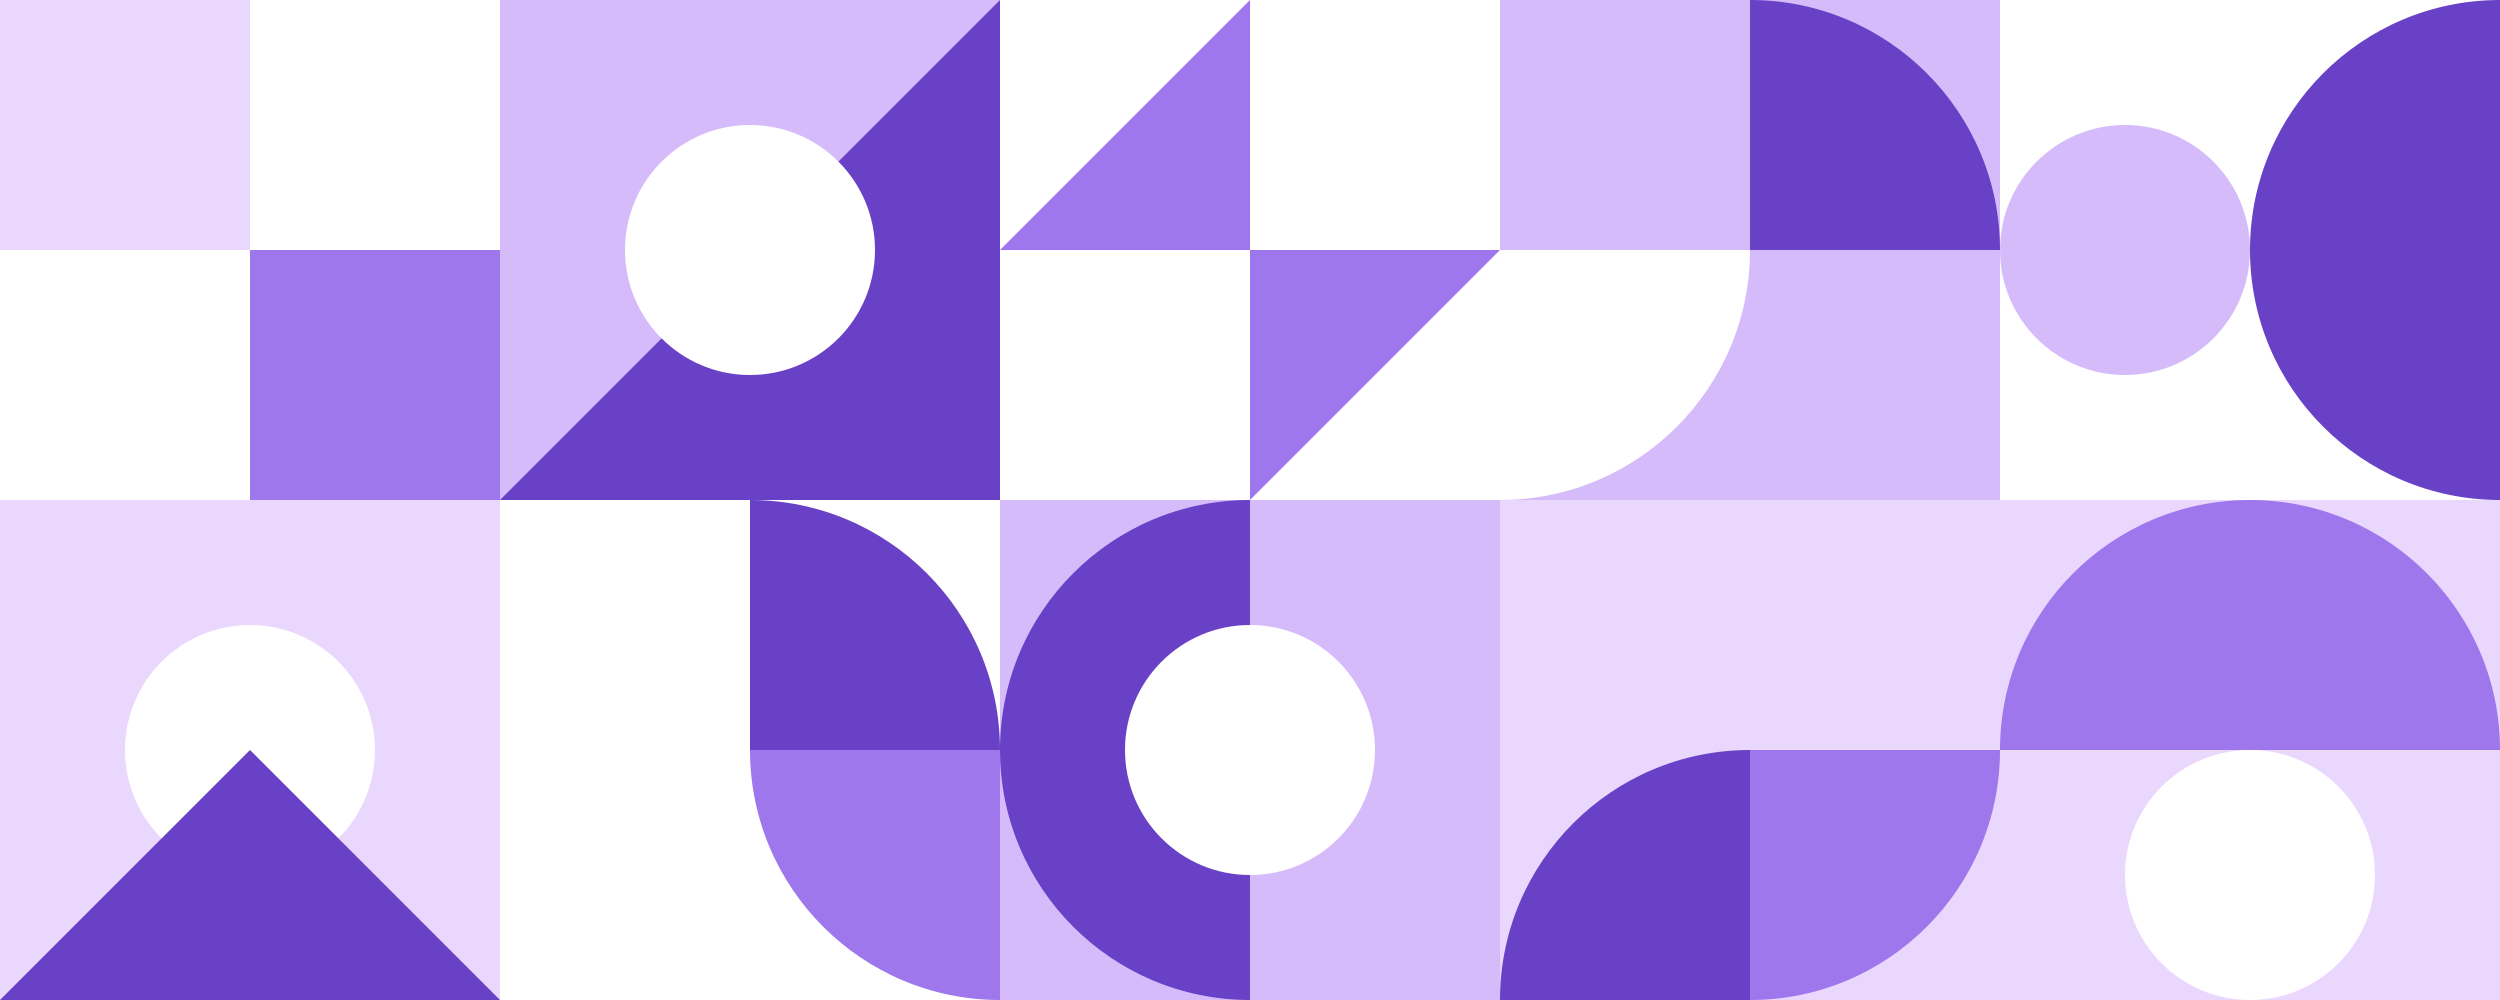 <svg width="760" height="304" viewBox="0 0 760 304" fill="none" xmlns="http://www.w3.org/2000/svg">
<rect x="0" y="0" width="760" height="304" fill="#333333" stroke="none"/>
<rect width="152" height="152" transform="translate(456)" fill="#D6BBFB"/>
<path d="M456 76H532C532 117.974 497.974 152 456 152V76Z" fill="white"/>
<path d="M532 0C573.974 0 608 34.026 608 76H532V0Z" fill="#6941C6"/>
<rect width="152" height="152" transform="translate(456 152)" fill="#E9D7FE"/>
<path d="M532 228H608C608 269.974 573.974 304 532 304V228Z" fill="#9E77ED"/>
<path d="M532 228C490.026 228 456 262.026 456 304H532V228Z" fill="#6941C6"/>
<rect width="152" height="152" transform="translate(152 152)" fill="white"/>
<path d="M304 228H228C228 269.974 262.026 304 304 304V228Z" fill="#9E77ED"/>
<path d="M228 152C269.974 152 304 186.026 304 228H228V152Z" fill="#6941C6"/>
<rect width="152" height="152" transform="translate(304)" fill="white"/>
<path d="M380 76H456L380 152V76Z" fill="#9E77ED"/>
<path d="M380 0V76H304L380 0Z" fill="#9E77ED"/>
<rect width="152" height="152" transform="translate(304 152)" fill="#D6BBFB"/>
<path d="M380 304C338.026 304 304 269.974 304 228C304 186.026 338.026 152 380 152V304Z" fill="#6941C6"/>
<circle cx="380" cy="228" r="38" fill="white"/>
<rect width="152" height="152" fill="white"/>
<rect x="76" y="76" width="76" height="76" fill="#9E77ED"/>
<rect width="76" height="76" fill="#E9D7FE"/>
<rect width="152" height="152" transform="translate(0 152)" fill="#E9D7FE"/>
<circle cx="76" cy="228" r="38" fill="white"/>
<path d="M152 304H0L76 228L152 304Z" fill="#6941C6"/>
<rect width="152" height="152" transform="translate(152)" fill="#D6BBFB"/>
<path d="M304 0V152H152L304 0Z" fill="#6941C6"/>
<circle cx="228" cy="76" r="38" fill="white"/>
<rect width="152" height="152" transform="translate(608 152)" fill="#E9D7FE"/>
<path d="M608 228C608 186.026 642.026 152 684 152C725.974 152 760 186.026 760 228L608 228Z" fill="#9E77ED"/>
<ellipse cx="684" cy="266" rx="38" ry="38" fill="white"/>
<rect width="152" height="152" transform="translate(608)" fill="white"/>
<path d="M760 152C718.026 152 684 117.974 684 76C684 34.026 718.026 0 760 0V152Z" fill="#6941C6"/>
<circle cx="646" cy="76" r="38" fill="#D6BBFB"/>
</svg>
